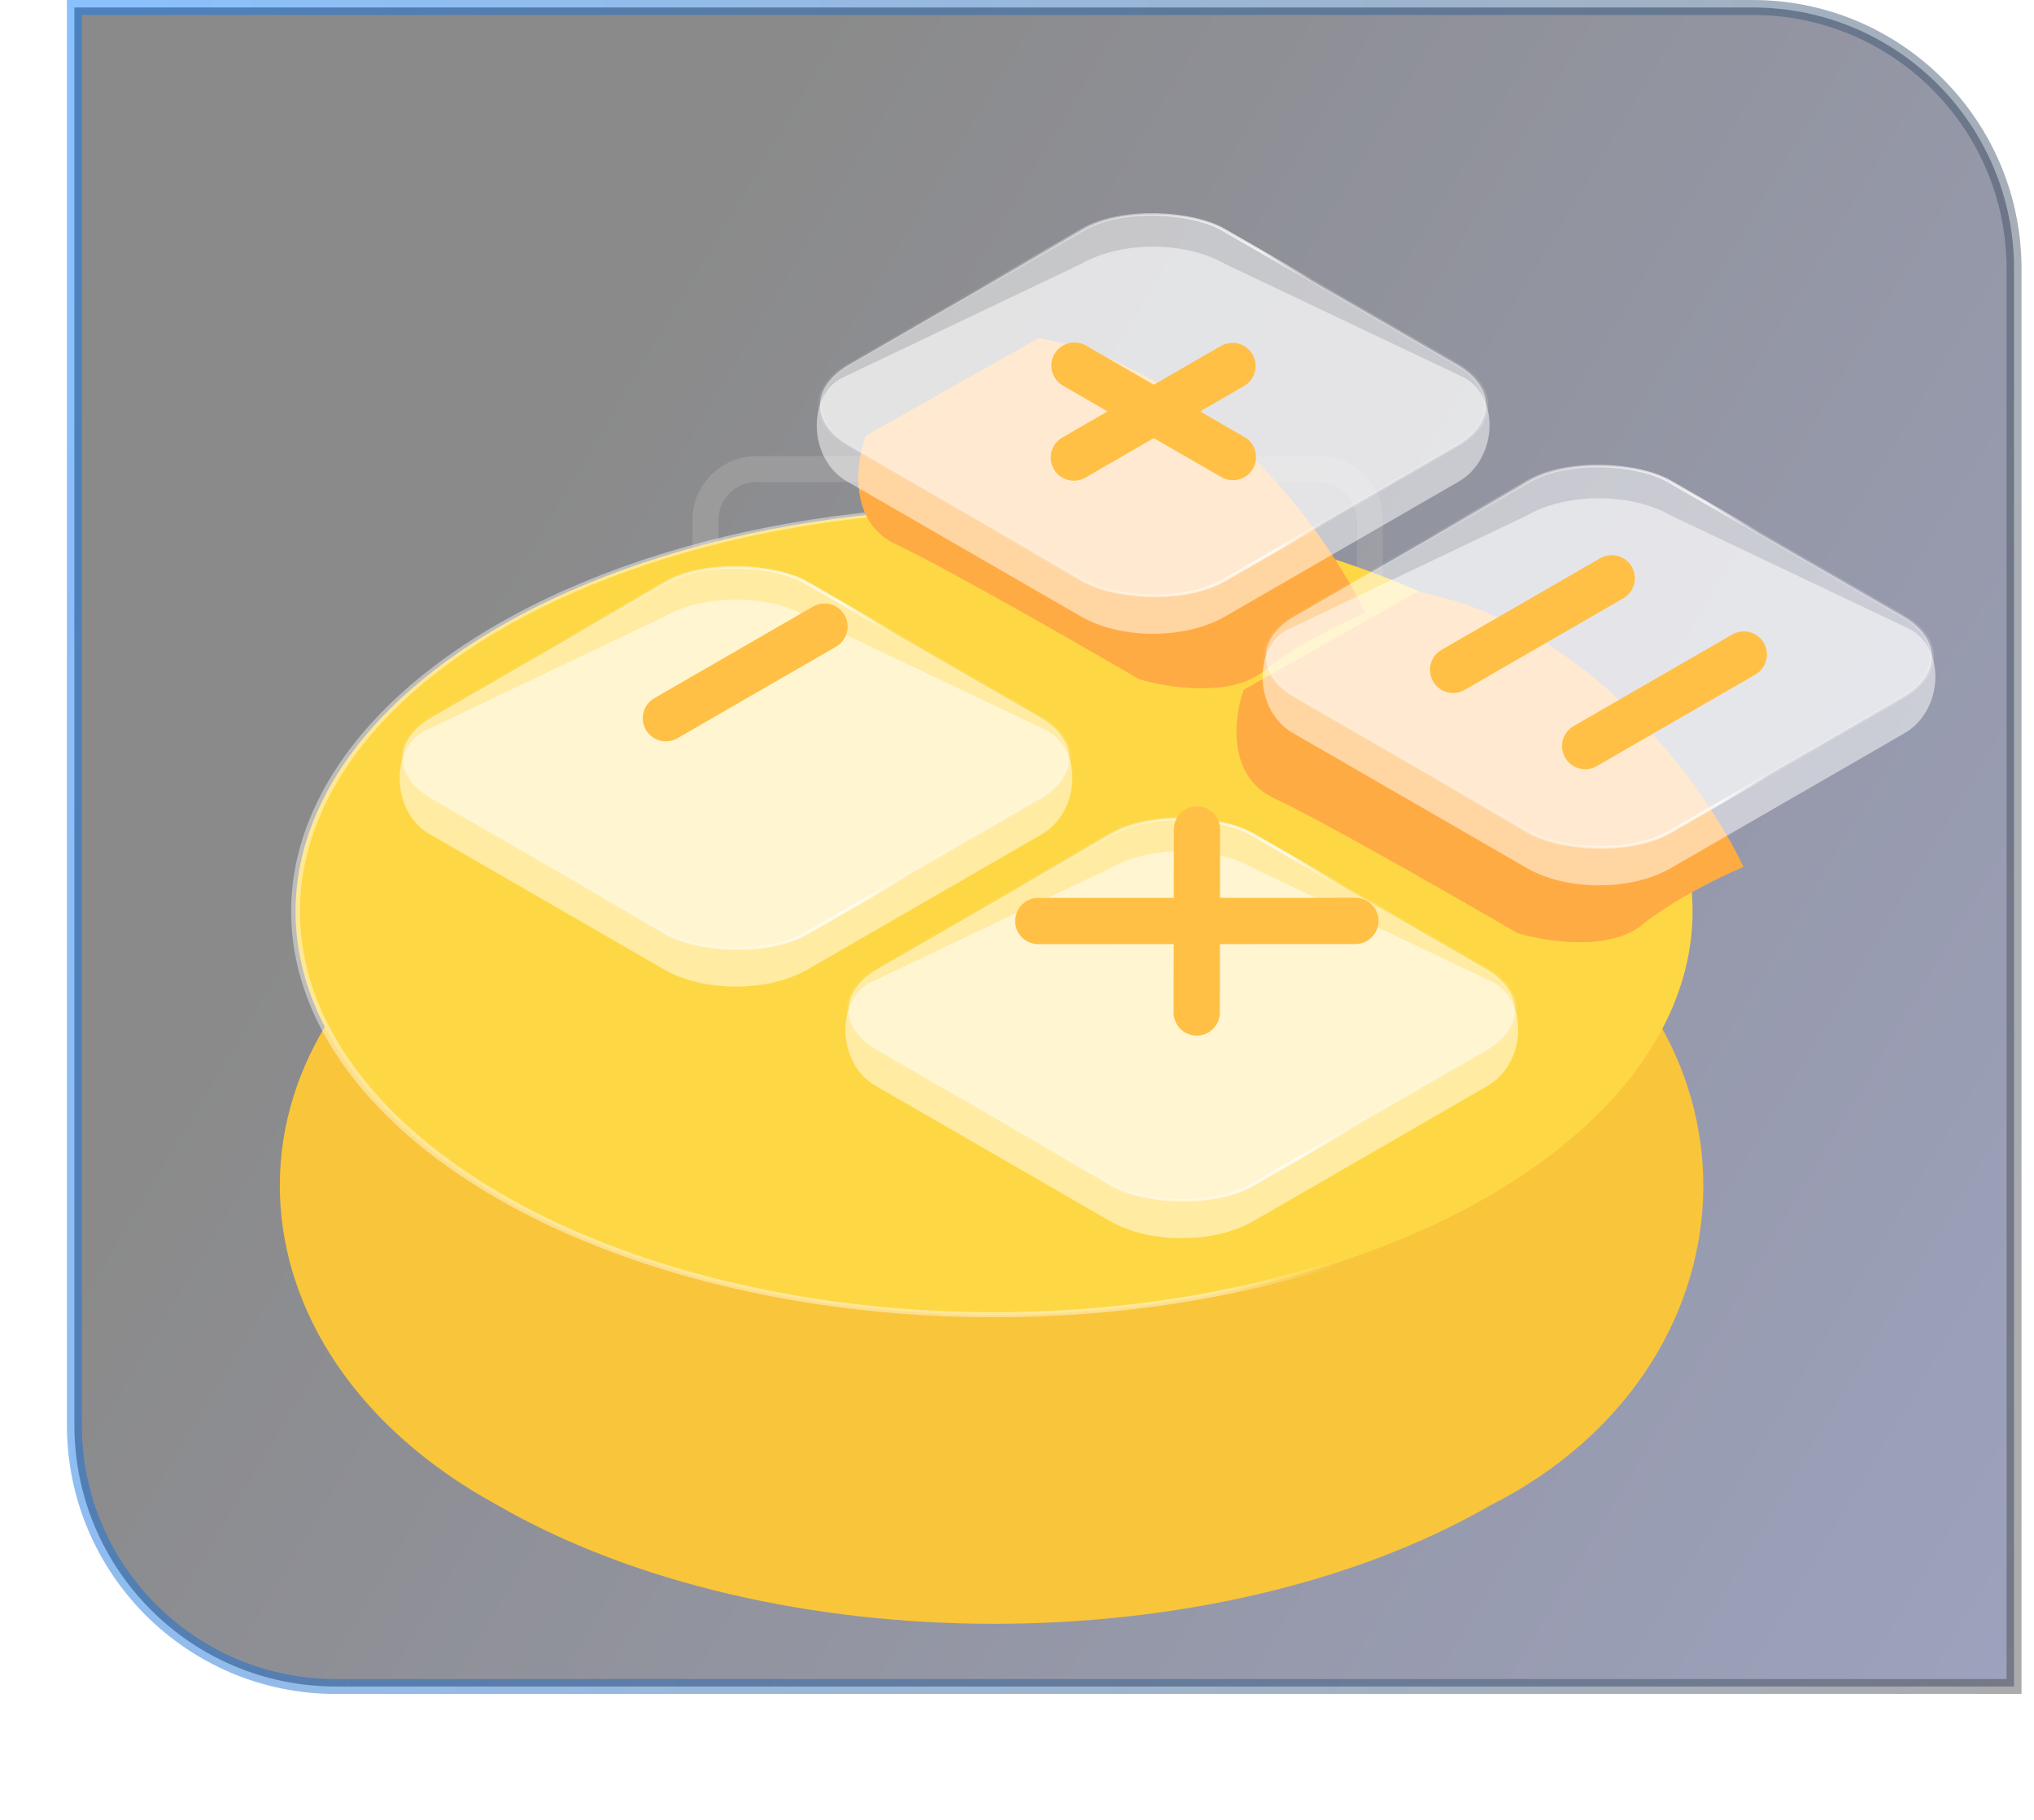 <?xml version="1.0" encoding="UTF-8"?> <svg xmlns="http://www.w3.org/2000/svg" width="152" height="136" viewBox="0 0 152 136" fill="none"><path opacity="0.46" d="M130.972 0.559C141.762 0.559 150.509 9.305 150.509 20.096V126.033H25.096C14.306 126.033 5.559 117.286 5.559 106.496V0.559H130.972Z" fill="url(#paint0_linear_106_134)" stroke="url(#paint1_linear_106_134)" stroke-width="1.116"></path><g opacity="0.44"><path d="M56.535 84.719H98.558C100.668 84.719 102.378 83.009 102.378 80.899V38.876C102.378 36.766 100.668 35.056 98.558 35.056L56.535 35.056C54.425 35.056 52.715 36.766 52.715 38.876L52.715 80.899C52.715 83.009 54.425 84.719 56.535 84.719Z" stroke="#ACACAC" stroke-width="1.948" stroke-linecap="round" stroke-linejoin="round"></path><path d="M52.715 75.168H102.378" stroke="#ACACAC" stroke-width="1.948" stroke-linecap="round" stroke-linejoin="round"></path><path d="M65.474 75.168L85.377 56.526C85.72 56.24 86.153 56.083 86.6 56.083C87.046 56.083 87.479 56.24 87.822 56.526L102.377 66.955" stroke="#ACACAC" stroke-width="1.948" stroke-linecap="round" stroke-linejoin="round"></path><path d="M67.996 56.067C71.161 56.067 73.726 53.502 73.726 50.337C73.726 47.172 71.161 44.607 67.996 44.607C64.831 44.607 62.266 47.172 62.266 50.337C62.266 53.502 64.831 56.067 67.996 56.067Z" stroke="#ACACAC" stroke-width="1.948" stroke-linecap="round" stroke-linejoin="round"></path></g><g filter="url(#filter0_d_106_134)"><path d="M112.757 47.688C133.271 59.531 131.37 84.468 111.433 94.568C90.919 106.411 57.659 106.411 37.144 94.568C16.197 83.126 15.281 59.799 35.795 47.956C56.31 36.113 92.242 35.845 112.757 47.688Z" fill="#F9C53A"></path></g><circle cx="42.89" cy="42.89" r="42.621" transform="matrix(0.866 -0.5 0.866 0.5 0 68.113)" fill="#FED745" stroke="url(#paint2_linear_106_134)" stroke-width="0.537"></circle><g filter="url(#filter1_f_106_134)"><path d="M92.94 51.549L105.884 44.237C118.769 46.529 127.524 58.894 130.291 64.79C128.776 65.415 125.133 67.161 122.682 69.137C120.232 71.114 115.469 70.356 113.394 69.73C108.815 67.062 98.769 61.311 95.212 59.651C91.655 57.991 92.215 53.558 92.94 51.549Z" fill="#FFAB44"></path></g><g filter="url(#filter2_f_106_134)"><path d="M64.679 32.577L77.623 25.265C90.508 27.557 99.263 39.922 102.03 45.818C100.515 46.444 96.872 48.189 94.421 50.165C91.971 52.142 87.208 51.384 85.133 50.758C80.555 48.09 70.509 42.34 66.951 40.679C63.394 39.019 63.954 34.586 64.679 32.577Z" fill="#FFAB44"></path></g><g filter="url(#filter3_d_106_134)"><path d="M32.163 54.801C29.2 53.144 29.156 48.403 31.682 47.073L49.617 38.521C52.585 36.808 57.396 36.808 60.363 38.521L78.166 46.984C80.913 48.358 80.785 53.088 77.818 54.801L60.363 64.877C57.396 66.591 52.585 66.591 49.617 64.877L32.163 54.801Z" fill="white" fill-opacity="0.5"></path><rect x="0.23" width="32.296" height="32.296" rx="6.071" transform="matrix(0.866 -0.5 0.866 0.5 26.822 49.196)" fill="white" fill-opacity="0.5" stroke="url(#paint3_linear_106_134)" stroke-width="0.266"></rect></g><path d="M63.338 36C60.376 34.343 60.332 29.602 62.858 28.272L80.793 19.72C83.76 18.007 88.571 18.007 91.539 19.72L109.341 28.183C112.089 29.557 111.961 34.287 108.994 36L91.539 46.077C88.571 47.789 83.76 47.789 80.793 46.077L63.338 36Z" fill="white" fill-opacity="0.5"></path><rect x="0.23" width="32.296" height="32.296" rx="6.071" transform="matrix(0.866 -0.5 0.866 0.5 57.998 30.395)" fill="white" fill-opacity="0.5" stroke="url(#paint4_linear_106_134)" stroke-width="0.266"></rect><g filter="url(#filter8_d_106_134)"><path d="M65.481 73.602C62.519 71.945 62.474 67.204 65 65.874L82.936 57.322C85.903 55.609 90.714 55.609 93.681 57.322L111.484 65.786C114.231 67.159 114.103 71.889 111.136 73.602L93.681 83.679C90.714 85.392 85.903 85.392 82.936 83.679L65.481 73.602Z" fill="white" fill-opacity="0.5"></path><rect x="0.23" width="32.296" height="32.296" rx="6.071" transform="matrix(0.866 -0.5 0.866 0.5 60.14 67.997)" fill="white" fill-opacity="0.5" stroke="url(#paint5_linear_106_134)" stroke-width="0.266"></rect></g><path d="M96.657 54.801C93.694 53.144 93.65 48.403 96.176 47.073L114.112 38.521C117.079 36.808 121.89 36.808 124.857 38.521L142.66 46.984C145.407 48.358 145.279 53.088 142.312 54.801L124.857 64.877C121.89 66.591 117.079 66.591 114.112 64.877L96.657 54.801Z" fill="white" fill-opacity="0.5"></path><rect x="0.23" width="32.296" height="32.296" rx="6.071" transform="matrix(0.866 -0.5 0.866 0.5 91.316 49.196)" fill="white" fill-opacity="0.5" stroke="url(#paint6_linear_106_134)" stroke-width="0.266"></rect><g filter="url(#filter13_i_106_134)"><path d="M80.248 33.222L92.105 26.377" stroke="#FFC045" stroke-width="3.455" stroke-linecap="round" stroke-linejoin="round"></path><path d="M92.135 33.186L80.295 26.35" stroke="#FFC045" stroke-width="3.455" stroke-linecap="round" stroke-linejoin="round"></path></g><g filter="url(#filter14_i_106_134)"><path d="M108.589 49.087L120.446 42.242" stroke="#FFC045" stroke-width="3.455" stroke-linecap="round" stroke-linejoin="round"></path><path d="M118.458 54.785L130.315 47.94" stroke="#FFC045" stroke-width="3.455" stroke-linecap="round" stroke-linejoin="round"></path></g><g filter="url(#filter15_i_106_134)"><path d="M89.431 74.693L89.448 61.013" stroke="#FFC045" stroke-width="3.455" stroke-linecap="round" stroke-linejoin="round"></path><path d="M101.288 67.848L77.591 67.857" stroke="#FFC045" stroke-width="3.455" stroke-linecap="round" stroke-linejoin="round"></path></g><g filter="url(#filter16_i_106_134)"><path d="M49.76 52.7L61.616 45.856" stroke="#FFC045" stroke-width="3.455" stroke-linecap="round" stroke-linejoin="round"></path></g><defs><filter id="filter0_d_106_134" x="6.592" y="38.938" width="135.015" height="96.728" filterUnits="userSpaceOnUse" color-interpolation-filters="sRGB"><feFlood flood-opacity="0" result="BackgroundImageFix"></feFlood><feColorMatrix in="SourceAlpha" type="matrix" values="0 0 0 0 0 0 0 0 0 0 0 0 0 0 0 0 0 0 127 0" result="hardAlpha"></feColorMatrix><feOffset dy="17.898"></feOffset><feGaussianBlur stdDeviation="7.159"></feGaussianBlur><feComposite in2="hardAlpha" operator="out"></feComposite><feColorMatrix type="matrix" values="0 0 0 0 1 0 0 0 0 0.816 0 0 0 0 0.344 0 0 0 0.5 0"></feColorMatrix><feBlend mode="normal" in2="BackgroundImageFix" result="effect1_dropShadow_106_134"></feBlend><feBlend mode="normal" in="SourceGraphic" in2="effect1_dropShadow_106_134" result="shape"></feBlend></filter><filter id="filter1_f_106_134" x="87.658" y="39.494" width="47.376" height="35.66" filterUnits="userSpaceOnUse" color-interpolation-filters="sRGB"><feFlood flood-opacity="0" result="BackgroundImageFix"></feFlood><feBlend mode="normal" in="SourceGraphic" in2="BackgroundImageFix" result="shape"></feBlend><feGaussianBlur stdDeviation="2.372" result="effect1_foregroundBlur_106_134"></feGaussianBlur></filter><filter id="filter2_f_106_134" x="59.398" y="20.522" width="47.376" height="35.66" filterUnits="userSpaceOnUse" color-interpolation-filters="sRGB"><feFlood flood-opacity="0" result="BackgroundImageFix"></feFlood><feBlend mode="normal" in="SourceGraphic" in2="BackgroundImageFix" result="shape"></feBlend><feGaussianBlur stdDeviation="2.372" result="effect1_foregroundBlur_106_134"></feGaussianBlur></filter><filter id="filter3_d_106_134" x="21.535" y="33.862" width="66.927" height="48.192" filterUnits="userSpaceOnUse" color-interpolation-filters="sRGB"><feFlood flood-opacity="0" result="BackgroundImageFix"></feFlood><feColorMatrix in="SourceAlpha" type="matrix" values="0 0 0 0 0 0 0 0 0 0 0 0 0 0 0 0 0 0 127 0" result="hardAlpha"></feColorMatrix><feOffset dy="7.568"></feOffset><feGaussianBlur stdDeviation="4.162"></feGaussianBlur><feComposite in2="hardAlpha" operator="out"></feComposite><feColorMatrix type="matrix" values="0 0 0 0 1 0 0 0 0 0.663 0 0 0 0 0.266 0 0 0 1 0"></feColorMatrix><feBlend mode="normal" in2="BackgroundImageFix" result="effect1_dropShadow_106_134"></feBlend><feBlend mode="normal" in="SourceGraphic" in2="effect1_dropShadow_106_134" result="shape"></feBlend></filter><filter id="filter8_d_106_134" x="54.854" y="52.663" width="66.927" height="48.192" filterUnits="userSpaceOnUse" color-interpolation-filters="sRGB"><feFlood flood-opacity="0" result="BackgroundImageFix"></feFlood><feColorMatrix in="SourceAlpha" type="matrix" values="0 0 0 0 0 0 0 0 0 0 0 0 0 0 0 0 0 0 127 0" result="hardAlpha"></feColorMatrix><feOffset dy="7.568"></feOffset><feGaussianBlur stdDeviation="4.162"></feGaussianBlur><feComposite in2="hardAlpha" operator="out"></feComposite><feColorMatrix type="matrix" values="0 0 0 0 1 0 0 0 0 0.663 0 0 0 0 0.266 0 0 0 1 0"></feColorMatrix><feBlend mode="normal" in2="BackgroundImageFix" result="effect1_dropShadow_106_134"></feBlend><feBlend mode="normal" in="SourceGraphic" in2="effect1_dropShadow_106_134" result="shape"></feBlend></filter><filter id="filter13_i_106_134" x="78.132" y="25.129" width="16.119" height="9.732" filterUnits="userSpaceOnUse" color-interpolation-filters="sRGB"><feFlood flood-opacity="0" result="BackgroundImageFix"></feFlood><feBlend mode="normal" in="SourceGraphic" in2="BackgroundImageFix" result="shape"></feBlend><feColorMatrix in="SourceAlpha" type="matrix" values="0 0 0 0 0 0 0 0 0 0 0 0 0 0 0 0 0 0 127 0" result="hardAlpha"></feColorMatrix><feOffset dy="0.972"></feOffset><feGaussianBlur stdDeviation="0.209"></feGaussianBlur><feComposite in2="hardAlpha" operator="arithmetic" k2="-1" k3="1"></feComposite><feColorMatrix type="matrix" values="0 0 0 0 1 0 0 0 0 1 0 0 0 0 1 0 0 0 1 0"></feColorMatrix><feBlend mode="normal" in2="shape" result="effect1_innerShadow_106_134"></feBlend></filter><filter id="filter14_i_106_134" x="106.473" y="41.021" width="25.958" height="15.403" filterUnits="userSpaceOnUse" color-interpolation-filters="sRGB"><feFlood flood-opacity="0" result="BackgroundImageFix"></feFlood><feBlend mode="normal" in="SourceGraphic" in2="BackgroundImageFix" result="shape"></feBlend><feColorMatrix in="SourceAlpha" type="matrix" values="0 0 0 0 0 0 0 0 0 0 0 0 0 0 0 0 0 0 127 0" result="hardAlpha"></feColorMatrix><feOffset dy="0.972"></feOffset><feGaussianBlur stdDeviation="0.209"></feGaussianBlur><feComposite in2="hardAlpha" operator="arithmetic" k2="-1" k3="1"></feComposite><feColorMatrix type="matrix" values="0 0 0 0 1 0 0 0 0 1 0 0 0 0 1 0 0 0 1 0"></feColorMatrix><feBlend mode="normal" in2="shape" result="effect1_innerShadow_106_134"></feBlend></filter><filter id="filter15_i_106_134" x="75.475" y="59.791" width="27.929" height="16.541" filterUnits="userSpaceOnUse" color-interpolation-filters="sRGB"><feFlood flood-opacity="0" result="BackgroundImageFix"></feFlood><feBlend mode="normal" in="SourceGraphic" in2="BackgroundImageFix" result="shape"></feBlend><feColorMatrix in="SourceAlpha" type="matrix" values="0 0 0 0 0 0 0 0 0 0 0 0 0 0 0 0 0 0 127 0" result="hardAlpha"></feColorMatrix><feOffset dy="0.972"></feOffset><feGaussianBlur stdDeviation="0.209"></feGaussianBlur><feComposite in2="hardAlpha" operator="arithmetic" k2="-1" k3="1"></feComposite><feColorMatrix type="matrix" values="0 0 0 0 1 0 0 0 0 1 0 0 0 0 1 0 0 0 1 0"></feColorMatrix><feBlend mode="normal" in2="shape" result="effect1_innerShadow_106_134"></feBlend></filter><filter id="filter16_i_106_134" x="47.644" y="44.634" width="16.089" height="9.706" filterUnits="userSpaceOnUse" color-interpolation-filters="sRGB"><feFlood flood-opacity="0" result="BackgroundImageFix"></feFlood><feBlend mode="normal" in="SourceGraphic" in2="BackgroundImageFix" result="shape"></feBlend><feColorMatrix in="SourceAlpha" type="matrix" values="0 0 0 0 0 0 0 0 0 0 0 0 0 0 0 0 0 0 127 0" result="hardAlpha"></feColorMatrix><feOffset dy="0.972"></feOffset><feGaussianBlur stdDeviation="0.209"></feGaussianBlur><feComposite in2="hardAlpha" operator="arithmetic" k2="-1" k3="1"></feComposite><feColorMatrix type="matrix" values="0 0 0 0 1 0 0 0 0 1 0 0 0 0 1 0 0 0 1 0"></feColorMatrix><feBlend mode="normal" in2="shape" result="effect1_innerShadow_106_134"></feBlend></filter><linearGradient id="paint0_linear_106_134" x1="60.776" y1="6.55039e-06" x2="185.47" y2="74.494" gradientUnits="userSpaceOnUse"><stop></stop><stop offset="1" stop-color="#2A3573"></stop></linearGradient><linearGradient id="paint1_linear_106_134" x1="154.069" y1="112.481" x2="-13.896" y2="76.251" gradientUnits="userSpaceOnUse"><stop stop-color="#484848"></stop><stop offset="1" stop-color="#0077FF"></stop></linearGradient><linearGradient id="paint2_linear_106_134" x1="7.433" y1="34.892" x2="45.092" y2="70.212" gradientUnits="userSpaceOnUse"><stop stop-color="white" stop-opacity="0.43"></stop><stop offset="0.847" stop-color="white" stop-opacity="0.44"></stop><stop offset="1" stop-color="white" stop-opacity="0"></stop></linearGradient><linearGradient id="paint3_linear_106_134" x1="3.93" y1="14.265" x2="18.795" y2="28.332" gradientUnits="userSpaceOnUse"><stop stop-color="white" stop-opacity="0.09"></stop><stop offset="0.847" stop-color="white" stop-opacity="0.79"></stop><stop offset="1" stop-color="white" stop-opacity="0.17"></stop></linearGradient><linearGradient id="paint4_linear_106_134" x1="3.93" y1="14.265" x2="18.795" y2="28.332" gradientUnits="userSpaceOnUse"><stop stop-color="white" stop-opacity="0.09"></stop><stop offset="0.847" stop-color="white" stop-opacity="0.79"></stop><stop offset="1" stop-color="white" stop-opacity="0.17"></stop></linearGradient><linearGradient id="paint5_linear_106_134" x1="3.93" y1="14.265" x2="18.795" y2="28.332" gradientUnits="userSpaceOnUse"><stop stop-color="white" stop-opacity="0.09"></stop><stop offset="0.847" stop-color="white" stop-opacity="0.79"></stop><stop offset="1" stop-color="white" stop-opacity="0.17"></stop></linearGradient><linearGradient id="paint6_linear_106_134" x1="3.93" y1="14.265" x2="18.795" y2="28.332" gradientUnits="userSpaceOnUse"><stop stop-color="white" stop-opacity="0.09"></stop><stop offset="0.847" stop-color="white" stop-opacity="0.79"></stop><stop offset="1" stop-color="white" stop-opacity="0.17"></stop></linearGradient></defs></svg> 
